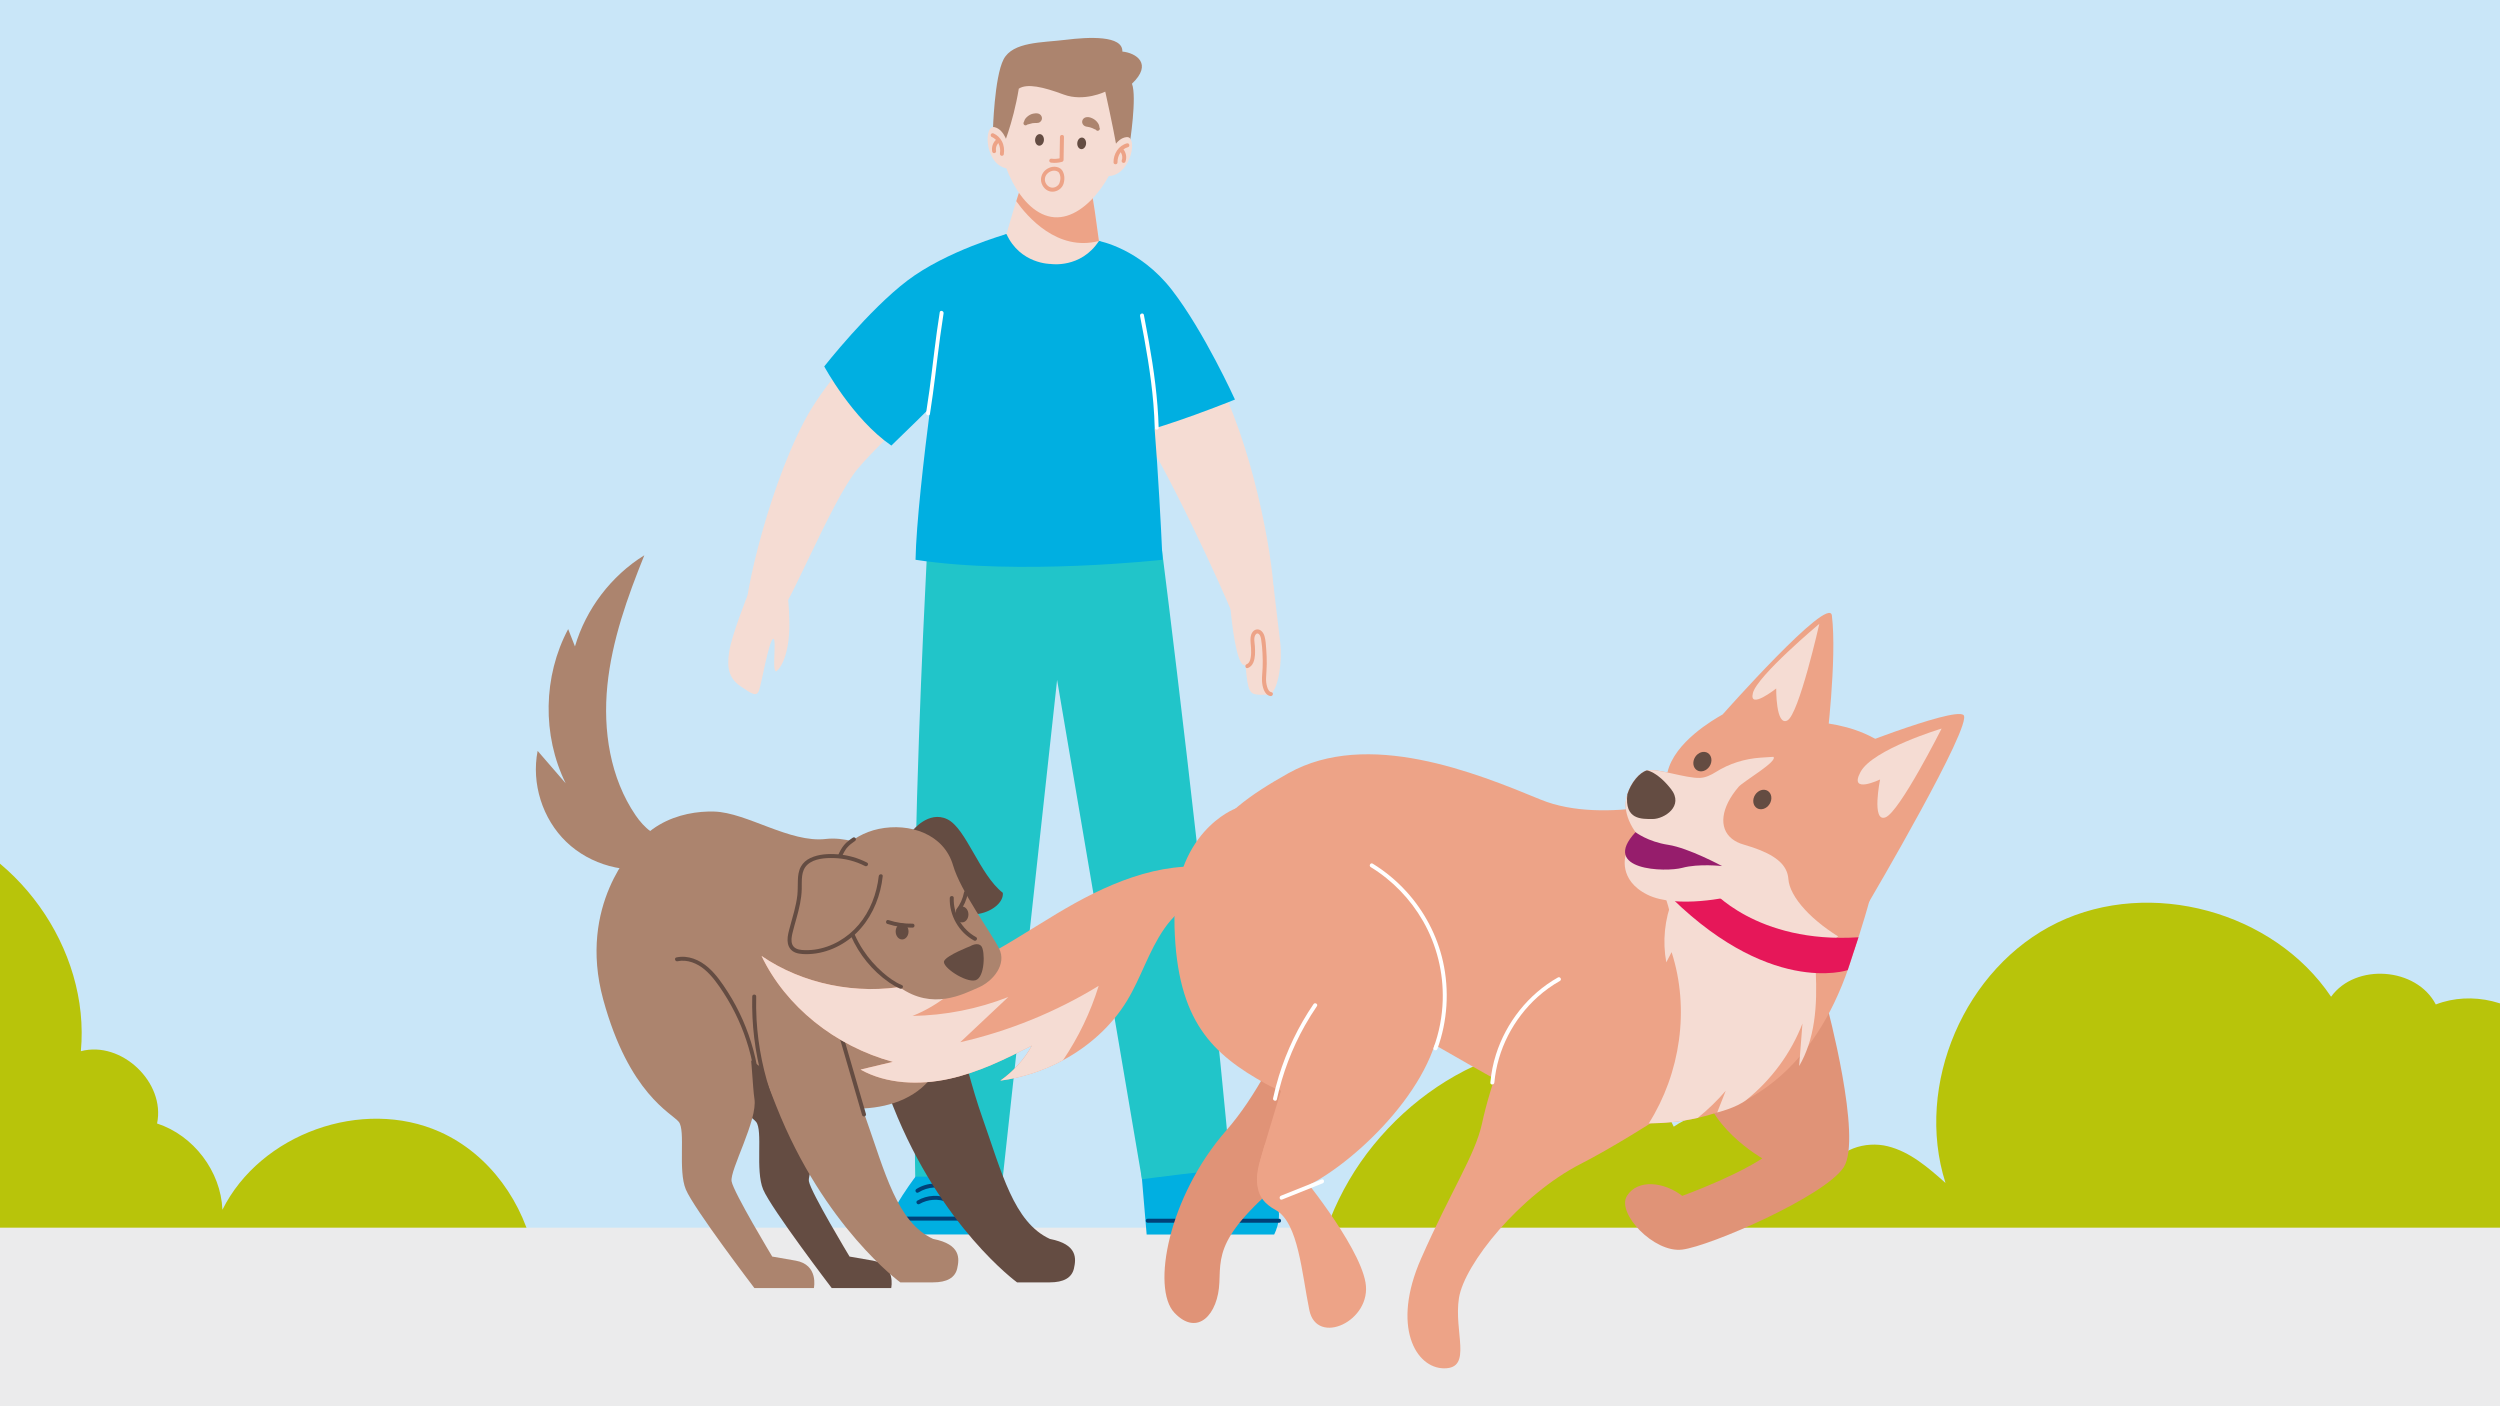 <?xml version="1.0" encoding="UTF-8"?>
<svg xmlns="http://www.w3.org/2000/svg" xmlns:xlink="http://www.w3.org/1999/xlink" id="uuid-10fc7c1e-0f00-4cba-9491-61414e1c6f7b" data-name="Ebene 1" width="560" height="315" viewBox="0 0 560 315">
  <defs>
    <style>
      .uuid-d547f1eb-e13f-47d4-9c0f-f1eee09c3aef {
        fill: #ebebec;
      }

      .uuid-bbbfb89a-d658-4009-8331-b70c99132ca5 {
        fill: #21c5c9;
      }

      .uuid-e17b80eb-2c5f-4595-88e0-19257fcb8656 {
        fill: #ac846e;
      }

      .uuid-6811a473-f77c-47a6-a4dd-7893b0700bd3 {
        fill: #961d6c;
      }

      .uuid-27ae6e78-940b-4746-b7fe-099192d2b54e {
        fill: #eda387;
      }

      .uuid-d2b2828e-1589-495e-8571-995385b0d855 {
        fill: #fff;
      }

      .uuid-6be0d46c-98bb-41e2-9e66-aff4b752fb57 {
        fill: #e61759;
      }

      .uuid-5924d2fc-2dd5-49f8-9424-d6cb7cbb73da {
        fill: none;
      }

      .uuid-e07750d8-f22e-419b-a8eb-aec6f79827ad {
        fill: #e09377;
      }

      .uuid-d4d73864-9ee1-4841-984f-b556f9d3db29 {
        fill: #004178;
      }

      .uuid-4cf2a3d0-372d-4e3d-8d8a-10d243a9bc9b {
        fill: #f5dcd3;
      }

      .uuid-024246c3-041f-487d-ba62-1516af687dbe {
        fill: #00afe1;
      }

      .uuid-bd707b36-797d-4958-a8f0-d735374ff3ae {
        fill: #b8c40a;
      }

      .uuid-f40bcb69-afa7-4f17-822e-077dd23651c5 {
        clip-path: url(#uuid-aba1c684-dc46-4c7b-9a75-5826ec3fb22f);
      }

      .uuid-60006a88-7f82-4096-b7ce-7e57550272a1 {
        fill: #c9e6f8;
      }

      .uuid-ec4a75d5-ed47-4bed-95e5-17d2afed721e {
        fill: #644c42;
      }
    </style>
    <clipPath id="uuid-aba1c684-dc46-4c7b-9a75-5826ec3fb22f">
      <rect class="uuid-5924d2fc-2dd5-49f8-9424-d6cb7cbb73da" width="560" height="315"></rect>
    </clipPath>
  </defs>
  <g class="uuid-f40bcb69-afa7-4f17-822e-077dd23651c5">
    <rect class="uuid-60006a88-7f82-4096-b7ce-7e57550272a1" width="560" height="315"></rect>
    <g>
      <path class="uuid-bd707b36-797d-4958-a8f0-d735374ff3ae" d="M339.41,235.4c-12.55,3.46-23.52,11.01-31.72,21.06-4.07,4.98-7.34,10.6-9.72,16.57-2.31,5.78-3.94,12.19-4.01,18.43-.08,7.16,2.14,14.8,9.12,17.98,1.23.56,2.77-.44,3.15-1.62.45-1.41-.38-2.58-1.61-3.15-4.67-2.12,66.78-17.51,72.97-19.22,3.09-.85-35.06-50.91-38.17-50.05Z"></path>
      <path class="uuid-bd707b36-797d-4958-a8f0-d735374ff3ae" d="M629.95,194.57c-3.75,14.94-9.33,29.4-16.67,42.95-9.27,17.09-20.92,34.28-38.21,43.17-26.56,13.65-51.61,21.44-74.43,25.25-3.16.53-6.27.98-9.34,1.36-36.86,4.57-67.24-1.12-87.76-8.43-16.64-4.06-29.29-17.24-40.6-30.11-8.65-9.84-17.27-20.39-24.47-31.58,2.24-.83,4.58-1.38,6.97-1.61,12-1.14,24.35,5.9,29.48,16.81,11.37-7.82,29.32-2.73,34.9,9.9,1.81-4.83,8.02-6.76,13.03-5.52,5.01,1.24,9.08,4.79,12.94,8.22-7-21.99,4.31-48.29,25.09-58.32,20.78-10.03,48.41-2.55,61.28,16.61,5.49-7.61,19.15-6.6,23.46,1.73,8.02-3.11,17.86-.73,23.57,5.7-4.2-18.6,8.33-39.38,26.73-44.35,11.77-3.18,24.72.44,34.02,8.22Z"></path>
      <path class="uuid-bd707b36-797d-4958-a8f0-d735374ff3ae" d="M119.74,281.45c-12.36,9.19-25.83,16.87-40.08,22.71-17.99,7.37-37.89,13.31-56.9,9.26-29.2-6.23-53.53-16.05-73.61-27.54-2.78-1.59-5.48-3.21-8.1-4.85-31.43-19.78-51.36-43.42-62.63-62.06-10.32-13.67-11.78-31.89-12.39-49.01-.47-13.09-.47-26.72,1.04-39.94,2.26.78,4.42,1.83,6.41,3.17,10.01,6.7,15.13,19.98,12.2,31.67,13.75,1.14,24.43,16.44,20.76,29.74,4.46-2.6,10.49-.16,13.58,3.97,3.1,4.13,4,9.46,4.82,14.55,8.49-21.46,33.89-34.67,56.33-29.29,22.44,5.38,39.1,28.66,36.94,51.64,9.07-2.42,19.01,7.01,17.07,16.19,8.18,2.66,14.3,10.73,14.64,19.33,8.51-17.06,31.37-25.23,48.76-17.43,11.13,4.99,18.86,15.98,21.15,27.89Z"></path>
      <rect class="uuid-d547f1eb-e13f-47d4-9c0f-f1eee09c3aef" y="275" width="560" height="40"></rect>
    </g>
    <g>
      <path class="uuid-024246c3-041f-487d-ba62-1516af687dbe" d="M255.64,262.24l1.21,14.29h28.56s2.88-5.28-.73-8.81-12.16-7.1-12.16-7.1l-16.88,1.62Z"></path>
      <path class="uuid-bbbfb89a-d658-4009-8331-b70c99132ca5" d="M207.88,119.77s-2.03,35.76-2.8,72.41c-.77,36.65,0,75.54,0,75.54h19.11l12.6-115.42,19.01,111.85s16.99-2.23,19.85-2.23c-5.64-62.13-15.35-138.56-15.35-138.56l-52.42-3.57Z"></path>
      <path class="uuid-4cf2a3d0-372d-4e3d-8d8a-10d243a9bc9b" d="M278.83,140.12s-.27,3.31,0,6.79c.54,6.87.75,8.34,2.43,8.62s3.42-.04,3.42-.04l1.67-8.46s-1.05-8.76-1.62-8.85-5.9,1.94-5.9,1.94Z"></path>
      <path class="uuid-4cf2a3d0-372d-4e3d-8d8a-10d243a9bc9b" d="M212.29,59.62s-23.45,18.18-32.17,34.81-14.43,43.31-12.93,44.88,4.69.28,6.01,0c2.55-.54,12.81-27.01,18.94-34.32,6.13-7.31,21.95-20.92,27.06-29.71,5.11-8.78,5.11-16.58-6.91-15.66Z"></path>
      <path class="uuid-4cf2a3d0-372d-4e3d-8d8a-10d243a9bc9b" d="M255.8,59.21s13.62,15.96,20.53,33.85c6.91,17.88,10.22,41.34,8.72,44.34s-7.22,4.51-9.02,0c-1.8-4.51-14.2-32.16-22.43-44.34-8.23-12.18-12.92-32.07,2.2-33.85Z"></path>
      <path class="uuid-024246c3-041f-487d-ba62-1516af687dbe" d="M211.69,67.25s-6.31,42.23-6.61,58.14c23.15,3.58,55.32,0,55.32,0,0,0-1.73-40.91-4.6-53.24-2.86-12.33-2.2-14.73-2.2-14.73l-7.43-3.44-20.71-1.55s-11.06,4.65-13.16,6.78-.6,8.04-.6,8.04Z"></path>
      <path class="uuid-024246c3-041f-487d-ba62-1516af687dbe" d="M225.45,52.43s-13.46,3.79-22.18,10.41c-8.72,6.61-18.64,19.24-18.64,19.24,0,0,6.31,11.72,15.03,17.73,16.23-15.63,23.37-23.69,23.37-23.69l4.61-15.45-2.19-8.24Z"></path>
      <path class="uuid-024246c3-041f-487d-ba62-1516af687dbe" d="M246.16,53.98s9.12,1.64,16.34,10.96c7.22,9.32,14.13,24.56,14.13,24.56,0,0-16.3,6.58-23.03,7.69-6.73,1.12-7.43-43.21-7.43-43.21Z"></path>
      <path class="uuid-4cf2a3d0-372d-4e3d-8d8a-10d243a9bc9b" d="M246.16,53.98c-4.05,6.22-10.8,5.15-10.8,5.15,0,0-6.84.04-9.91-6.71.96-3.34,1.67-5.7,2.19-7.37,1.16-3.73,1.36-3.97,1.36-3.97l7.43,3.74,7.91-2.59s.35.58,1.82,11.75Z"></path>
      <path class="uuid-27ae6e78-940b-4746-b7fe-099192d2b54e" d="M246.16,53.98c-9.29,2.44-16.07-5.47-18.52-8.92,1.16-3.73,1.36-3.97,1.36-3.97l7.43,3.74,7.91-2.59s.35.58,1.82,11.75Z"></path>
      <path class="uuid-4cf2a3d0-372d-4e3d-8d8a-10d243a9bc9b" d="M251.61,29.7c.58-7.71-5.2-14.43-12.91-15.01-7.71-.58-14.43,5.2-15.01,12.91-.58,7.71,4.75,20.49,12.46,21.06,7.71.58,14.88-11.26,15.46-18.97Z"></path>
      <path class="uuid-e17b80eb-2c5f-4595-88e0-19257fcb8656" d="M224.4,33.52s2.52-5.76,3.81-13.66c1.85-1.22,5.49-.39,10.04,1.31,4.55,1.7,9.33-.64,9.33-.64,0,0,1.66,7.4,2.61,12.76,1.51-.95,2.87-1.1,2.87-1.1,0,0,1.65-10.48.5-13.44,4.7-4.44.98-6.89-2.15-7.2.13-3.66-7.51-3.28-12.73-2.63-5.22.65-11.81.39-13.88,4.38-2.07,3.99-2.39,16.01-2.39,16.01,0,0,1.46,1.87,1.98,4.2Z"></path>
      <ellipse class="uuid-ec4a75d5-ed47-4bed-95e5-17d2afed721e" cx="232.86" cy="31.34" rx="1.3" ry=".99" transform="translate(184.18 261.2) rotate(-85.71)"></ellipse>
      <ellipse class="uuid-ec4a75d5-ed47-4bed-95e5-17d2afed721e" cx="242.31" cy="32.11" rx="1.3" ry=".99" transform="translate(192.15 271.34) rotate(-85.71)"></ellipse>
      <path class="uuid-4cf2a3d0-372d-4e3d-8d8a-10d243a9bc9b" d="M248.7,34.45s1.24-3.54,3.69-3.74,1.08,7.91-3.49,8.67c-4.57.76-.21-4.93-.21-4.93Z"></path>
      <path class="uuid-27ae6e78-940b-4746-b7fe-099192d2b54e" d="M252.42,32.11c-1.88.51-3.02,2.36-2.99,4.26,0,.57.9.57.89,0-.02-1.5.83-2.98,2.34-3.4.55-.15.32-1.01-.24-.86h0Z"></path>
      <path class="uuid-27ae6e78-940b-4746-b7fe-099192d2b54e" d="M252.11,36.15c.35-.93.11-2.03-.53-2.78-.15-.18-.48-.17-.63,0-.17.19-.16.44,0,.63.02.02.03.04.04.05.03.04.01.02,0,0,.03.04.06.09.09.13.05.08.09.16.13.25,0,0,.04.08.01.03-.02-.06.01.03.02.05.02.04.03.09.05.13.03.1.05.19.07.29,0,.02,0,.05.01.07.01.06,0-.08,0-.01,0,.05,0,.09.01.14,0,.1,0,.2,0,.3,0,.02,0,.05,0,.07,0,.07.01,0,0-.01.01.01-.02.12-.03.14-.02.1-.05.2-.09.3-.08.22.09.5.31.55.25.06.46-.08.55-.31h0Z"></path>
      <path class="uuid-4cf2a3d0-372d-4e3d-8d8a-10d243a9bc9b" d="M225.86,32.73s-.7-3.69-3.09-4.25c-2.39-.56-2.25,7.66,2.15,9.09s.94-4.84.94-4.84Z"></path>
      <path class="uuid-27ae6e78-940b-4746-b7fe-099192d2b54e" d="M222.13,30.66c1.41.63,2.11,2.18,1.86,3.68-.04.24.06.48.31.55.21.06.51-.07.55-.31.16-1,.05-2.02-.42-2.92-.4-.77-1.06-1.41-1.85-1.76-.22-.1-.48-.06-.61.16-.11.19-.06.51.16.61h0Z"></path>
      <path class="uuid-27ae6e78-940b-4746-b7fe-099192d2b54e" d="M223.1,33.74s0-.04-.01-.06c0,0-.02-.11,0-.04.01.06,0,0,0-.02,0-.03,0-.05,0-.08,0-.09,0-.19,0-.28,0-.03,0-.06,0-.08,0-.06,0,0,0,.02.02-.03.02-.11.03-.15.02-.1.05-.2.08-.29.01-.04.03-.08.05-.13.02-.05-.04.07,0,0,0-.02.02-.04.03-.06.04-.09.09-.18.15-.26.01-.02.02-.04.04-.06,0-.01.06-.09.02-.04-.03.05,0-.01.02-.02.01-.02.03-.03.04-.05.07-.08.14-.15.22-.22.18-.15.17-.48,0-.63-.19-.17-.44-.16-.63,0-.75.65-1.08,1.73-.88,2.69.05.23.33.38.55.31.24-.08.36-.3.31-.55h0Z"></path>
      <path class="uuid-e17b80eb-2c5f-4595-88e0-19257fcb8656" d="M230.03,27.95s.04-.03,0,0c.02-.01.03-.02.05-.04.03-.02.02-.02-.01,0-.04.01-.04.01-.01,0,.01,0,.02,0,.04,0,.03,0,.06-.02.09-.02.12-.03.22-.06.34-.1.24-.08.48-.14.72-.18l-.26.03c.2-.03.4-.06.6-.09l-.27.04c.21-.03.42-.04.63-.04.1,0,.2,0,.3,0,.22-.02.43-.03.62-.15.16-.1.29-.23.39-.4.37-.64-.05-1.44-.77-1.58-.36-.07-.72-.04-1.08.04-.54.11-1.02.41-1.42.78-.17.16-.34.36-.45.57-.06.12-.11.25-.14.38,0,.02-.01.05-.02.07.03-.07.03-.07,0-.02-.03.05-.05.1-.07.15-.23.49.32.91.74.57h0Z"></path>
      <path class="uuid-e17b80eb-2c5f-4595-88e0-19257fcb8656" d="M246.33,28.71s-.03-.09-.04-.13c-.02-.06-.02-.16-.02-.02,0-.11-.03-.22-.04-.33-.03-.21-.14-.41-.25-.59-.25-.4-.6-.74-1-.98s-.95-.46-1.44-.43c-.4.02-.78.18-.99.54-.14.24-.19.54-.11.81.13.39.42.66.81.76.17.05.35.06.52.08l-.29-.04c.44.06.88.18,1.29.35l-.22-.09c.19.08.38.18.57.27.09.04.18.08.27.11.02,0,.04.01.06.02.06.02.04.02-.05-.02.02,0,.04.02.07.03-.06-.04-.06-.05-.02,0,.03.04.07.07.11.11.32.35.91-.02.79-.46h0Z"></path>
      <path class="uuid-27ae6e78-940b-4746-b7fe-099192d2b54e" d="M237.55,37.77c-1.03-.73-2.44-.45-3.36.32-.87.73-1.25,1.95-.85,3.03s1.34,1.86,2.48,1.82c1.08-.03,2.12-.78,2.43-1.83.19-.65.24-1.38.07-2.03-.11-.44-.32-.95-.69-1.24-.19-.15-.45-.18-.63,0-.15.15-.19.48,0,.63.05.04.09.07.13.12.02.02.04.04.05.06-.06-.07.03.05.03.05.09.14.15.27.2.43.13.41.16.85.07,1.27s-.16.76-.45,1.06c-.26.27-.58.46-.95.54-.75.17-1.45-.28-1.8-.92-.38-.7-.28-1.53.26-2.12.63-.7,1.73-1.01,2.54-.43.2.14.5.03.61-.16.13-.22.04-.47-.16-.61Z"></path>
      <path class="uuid-27ae6e78-940b-4746-b7fe-099192d2b54e" d="M237.43,30.64c-.03,1.72-.06,3.44-.09,5.17l.33-.43c-.72.21-1.45.26-2.19.16-.24-.03-.45.23-.45.45,0,.27.21.42.45.45.81.1,1.64.03,2.43-.19.19-.06.32-.23.33-.43l.09-5.17c.01-.57-.88-.57-.89,0h0Z"></path>
      <path class="uuid-d2b2828e-1589-495e-8571-995385b0d855" d="M208.31,92.72c.93-5.79,1.52-11.62,2.3-17.42.23-1.71.48-3.41.75-5.11.09-.56-.77-.8-.86-.24-.93,5.79-1.52,11.62-2.3,17.42-.23,1.71-.48,3.41-.75,5.11-.09.56.77.8.86.24h0Z"></path>
      <path class="uuid-d2b2828e-1589-495e-8571-995385b0d855" d="M259.54,95.81c-.18-6.51-1.07-12.97-2.21-19.38-.35-1.97-.72-3.93-1.1-5.89-.11-.56-.97-.32-.86.24,1.26,6.51,2.44,13.05,2.99,19.66.15,1.79.25,3.58.3,5.37.02.57.91.57.89,0h0Z"></path>
      <path class="uuid-4cf2a3d0-372d-4e3d-8d8a-10d243a9bc9b" d="M167.45,133.37s-3.54,8.89-4.1,12.54-.15,5.97,2.54,7.82c2.69,1.84,3.61,2.37,4.14.92s2.24-11.32,3.16-11.54-.53,8.56.92,7.11c1.45-1.45,2.37-4.47,2.63-8.03.26-3.55-.19-7.78-.19-7.78l-9.11-1.03Z"></path>
      <path class="uuid-4cf2a3d0-372d-4e3d-8d8a-10d243a9bc9b" d="M275.65,136.47s.8,9.49,2.38,11.99c1.06,1.69,2.44-.59,2.15-5.69-.06-1,.84-1.68,1.74-1.61,2.76.22,1.32,15.53,2.76,14.32,1.67-1.4,2.61-7.2,2.08-11.67-.53-4.47-1.51-12.71-1.51-12.71l-9.6,5.37Z"></path>
      <path class="uuid-27ae6e78-940b-4746-b7fe-099192d2b54e" d="M279.49,149.65c1.24-.46,1.55-1.82,1.63-3.01.04-.64.01-1.29-.03-1.93-.05-.78-.32-1.8.13-2.51.21-.33.51-.43.81-.13.33.32.41.84.48,1.28.16,1,.24,2.01.29,3.02.06,1.06.07,2.13.03,3.19-.03.98-.18,1.97-.14,2.95.05,1.19.46,3.17,1.88,3.41.56.09.8-.76.24-.86s-.81-.68-.96-1.17c-.21-.67-.28-1.35-.25-2.06.05-1.05.14-2.09.15-3.14s-.03-2.13-.11-3.19c-.08-.99-.11-2.07-.4-3.03-.23-.77-.86-1.61-1.76-1.47-.8.12-1.24.96-1.34,1.69-.11.81.06,1.65.09,2.46.03.72.06,1.46-.08,2.17-.1.56-.31,1.24-.89,1.46-.53.2-.3,1.06.24.86h0Z"></path>
      <path class="uuid-d4d73864-9ee1-4841-984f-b556f9d3db29" d="M257.08,273.89c7.65,0,15.29,0,22.94,0h6.51c.57,0,.57-.89,0-.89-7.65,0-15.29,0-22.94,0h-6.51c-.57,0-.57.89,0,.89h0Z"></path>
      <path class="uuid-d4d73864-9ee1-4841-984f-b556f9d3db29" d="M272.66,266.54c1.38-1.87,3.87-2.84,6.15-2.39.56.11.8-.75.24-.86-2.7-.53-5.53.58-7.15,2.8-.34.46.43.91.77.45h0Z"></path>
      <path class="uuid-d4d73864-9ee1-4841-984f-b556f9d3db29" d="M276.14,268.51c1.41-1.76,3.77-2.67,6-2.22.56.11.8-.75.24-.86-2.52-.51-5.25.43-6.87,2.45-.15.19-.18.44,0,.63.15.16.48.19.63,0h0Z"></path>
      <path class="uuid-024246c3-041f-487d-ba62-1516af687dbe" d="M224.64,263.59v12.93h-25.51s0-3.43,1.66-6.47c1.66-3.03,4.28-6.47,4.28-6.47h19.56Z"></path>
      <path class="uuid-d4d73864-9ee1-4841-984f-b556f9d3db29" d="M199.37,273.41c6.48,0,12.96,0,19.45,0h5.49c.57,0,.57-.89,0-.89-6.48,0-12.96,0-19.45,0-1.83,0-3.66,0-5.49,0-.57,0-.57.89,0,.89h0Z"></path>
      <path class="uuid-d4d73864-9ee1-4841-984f-b556f9d3db29" d="M205.72,267.11c2.13-1.34,4.91-1.5,7.16-.36.51.26.96-.51.45-.77-2.53-1.28-5.66-1.16-8.06.36-.48.31-.04,1.08.45.77h0Z"></path>
      <path class="uuid-d4d73864-9ee1-4841-984f-b556f9d3db29" d="M205.95,269.7c1.88-1.09,4.25-1.27,6.26-.4.52.23.98-.54.45-.77-2.3-1-4.98-.87-7.16.4-.5.29-.05,1.06.45.77h0Z"></path>
      <path class="uuid-ec4a75d5-ed47-4bed-95e5-17d2afed721e" d="M159.58,189.76s-12.93,12.89-7.15,34.09c5.78,21.21,15.34,25.48,16.93,27.44s-.23,10.83,1.59,15.16c1.82,4.32,15.35,22.07,15.35,22.07h13.33s1.14-5.23-4.1-6.14l-5.23-.91s-8.65-14.34-9.1-16.84c-.46-2.5,5.89-13.78,5.11-18.5-.78-4.71-1.01-31.67-8.75-41.29-7.74-9.62-17.98-15.08-17.98-15.08Z"></path>
      <path class="uuid-ec4a75d5-ed47-4bed-95e5-17d2afed721e" d="M211.12,215.57s4.55,22.43,8.91,34.72c4.36,12.29,7.03,23.5,15.14,27.23,6.29,1.22,5.87,4.46,5.4,6.59s-2.35,3.14-5.4,3.14h-7.35s-17.08-12.39-27.78-39.47c-10.7-27.08-10.35-25.33-6.83-29.5,3.52-4.17,17.91-2.72,17.91-2.72Z"></path>
      <path class="uuid-e17b80eb-2c5f-4595-88e0-19257fcb8656" d="M184.97,215.57s4.55,22.43,8.91,34.72c4.36,12.29,7.03,23.5,15.14,27.23,6.29,1.22,5.87,4.46,5.4,6.59s-2.35,3.14-5.4,3.14h-7.35s-17.08-12.39-27.78-39.47c-10.7-27.08-10.35-25.33-6.83-29.5,3.52-4.17,17.91-2.72,17.91-2.72Z"></path>
      <path class="uuid-e17b80eb-2c5f-4595-88e0-19257fcb8656" d="M212.2,219.65s3.56,16.08-5.77,24.04c-9.33,7.96-27.31,4.44-32.09-1.2-4.77-5.63-19.34-11.99-26.17-17.34-6.83-5.35-12.52-13.77-9.56-27.2s14.11-16.38,21.39-16.16,16.94,7.07,24.97,6.14,17.1,5.91,17.1,5.91l10.13,25.8Z"></path>
      <path class="uuid-e17b80eb-2c5f-4595-88e0-19257fcb8656" d="M150.21,187.56c-3.22.4-5.99-2.24-7.82-4.91-5.72-8.37-7.36-19.02-6.34-29.11,1.02-10.09,4.49-19.76,8.28-29.16-7.43,4.61-13.07,12.03-15.54,20.42-.51-1.29-1.01-2.58-1.52-3.88-5.63,10.55-5.85,23.81-.56,34.54-2.09-2.42-4.19-4.84-6.28-7.26-1.43,7.29,1.07,15.24,6.43,20.39s13.4,7.34,20.63,5.62"></path>
      <path class="uuid-e17b80eb-2c5f-4595-88e0-19257fcb8656" d="M142.26,189.76s-12.93,12.89-7.15,34.09c5.78,21.21,15.34,25.48,16.93,27.44s-.23,10.83,1.59,15.16,15.35,22.07,15.35,22.07h13.33s1.14-5.23-4.1-6.14l-5.23-.91s-8.65-14.34-9.1-16.84c-.46-2.5,5.89-13.78,5.11-18.5s-1.01-31.67-8.75-41.29c-7.74-9.62-17.98-15.08-17.98-15.08Z"></path>
      <path class="uuid-ec4a75d5-ed47-4bed-95e5-17d2afed721e" d="M170.08,242.13c-.55-4.72-1.8-9.32-3.71-13.67-.95-2.16-2.07-4.25-3.34-6.24-1.25-1.95-2.61-3.95-4.36-5.49-1.95-1.72-4.53-2.83-7.15-2.27-.56.12-.32.98.24.86,2.2-.47,4.43.47,6.09,1.87s3.02,3.34,4.23,5.2c2.46,3.79,4.35,7.94,5.61,12.28.71,2.44,1.21,4.93,1.5,7.45.07.56.96.57.89,0h0Z"></path>
      <path class="uuid-ec4a75d5-ed47-4bed-95e5-17d2afed721e" d="M173.16,246.31c-2.09-5.76-3.34-11.81-3.69-17.92-.1-1.72-.12-3.45-.08-5.18.01-.57-.88-.57-.89,0-.15,6.17.59,12.37,2.21,18.33.46,1.69.99,3.36,1.59,5,.19.54,1.06.3.86-.24h0Z"></path>
      <path class="uuid-ec4a75d5-ed47-4bed-95e5-17d2afed721e" d="M193.97,249.53c-1.43-4.91-2.85-9.83-4.28-14.74l-1.22-4.2c-.16-.55-1.02-.32-.86.24,1.43,4.91,2.85,9.83,4.28,14.74l1.22,4.2c.16.55,1.02.32.86-.24h0Z"></path>
      <path class="uuid-e07750d8-f22e-419b-a8eb-aec6f79827ad" d="M296.16,210.3s-8.37,27.96-21.42,42.85c-13.05,14.89-16.85,35.45-11.67,40.91,5.18,5.46,9.8.35,10.07-6.8.27-7.15-.48-11.79,21.46-28.7,18.56-14.3,27.8-20.02,24.54-35.95s-22.98-12.31-22.98-12.31Z"></path>
      <path class="uuid-e07750d8-f22e-419b-a8eb-aec6f79827ad" d="M409.21,225.19s8.02,29.81,3.77,36.29c-4.25,6.49-29.83,17.64-36.16,18.43-6.32.8-14.79-8.17-12.38-12.03,2.41-3.86,8.38-3.12,12.38,0,12.79-4.77,17.93-8.41,17.93-8.41,0,0-13.26-7.51-13.43-18.2s27.88-16.08,27.88-16.08Z"></path>
      <path class="uuid-27ae6e78-940b-4746-b7fe-099192d2b54e" d="M417.89,201.97c-2.65,14.46-7.23,24.87-12.84,32.3-.61.81-1.23,1.58-1.86,2.32-3.67,4.29-7.72,7.44-11.9,9.72-2.18,1.19-4.41,2.14-6.63,2.88-1.45.49-2.91.89-4.36,1.22-3.75.85-7.45,1.2-10.96,1.23-4.8.04-9.23-.51-12.88-1.18-17.29-3.18-37.78-20.48-51.28-23.67-13.51-3.18-23.93,7.56-32.91-13.65-8.99-21.22-1.37-30.04,16.35-39.95,17.72-9.91,41.9-.1,56.46,5.91,14.56,6,36.26-1.09,36.26-1.09,0,0,20.17,5.1,36.56,23.96Z"></path>
      <path class="uuid-27ae6e78-940b-4746-b7fe-099192d2b54e" d="M373.51,173.02c-.67,2.9,2.05-.48,1.01,1.75-2.49,5.34-4.93,17.66-4.93,17.66,0,0,21.03,12.23,37.53,13.99,6.38.68,3.56,4.43,8.14,6.65,0,0,8.33-23.78,5.76-29.42-1.45-3.19,4.2-14.14,4.2-14.14-9.1-9.53-23.87-7.51-25.25-8.28-4.53-2.49-10.68-3.12-14.09-1.2-1.97,1.12-10.81,6.17-12.37,12.99Z"></path>
      <path class="uuid-27ae6e78-940b-4746-b7fe-099192d2b54e" d="M364.14,180.25c-.02,3.33,2.32,8.48,9.96,12.58.04.02.07.04.11.06,7.74,4.1,11.54,1.13,11.54,1.13,0,0,.03-.06.08-.17.28-.62,1.27-2.9,2.15-5.96.96-3.33,1.8-7.59,1.46-11.63-.19-2.16-.7-4.26-1.72-6.13,0,0-3.69,3.98-6.89,4.11-3.2.14-9.74-2.25-11.91-1.67-2.17.58-4.76,4.33-4.78,7.69Z"></path>
      <path class="uuid-4cf2a3d0-372d-4e3d-8d8a-10d243a9bc9b" d="M364.14,180.25c-.02,3.33,2.32,8.48,9.96,12.58l-4.51-.39s5.29,10.53,5.29,17.87c8.43,9.26,7.24,6.23,19.44,8.97-.06-.17-.12-.33-.19-.5,3.76,1.7,2.8-1.16,2.8-1.16l-1.09-.6s8.12-1.3,15.91-7.25c-1.75-1.1-3.29-2.22-4.62-3.34-.37-.31-.71-.61-1.05-.91-.63-.57-1.21-1.15-1.73-1.71-2.39-2.58-3.62-5-3.75-6.87-.05-.64-.18-1.25-.43-1.82-1.01-2.4-3.86-4.29-9.57-5.93-1.07-.3-1.94-.74-2.63-1.29-3.07-2.44-2.47-7.03,1.46-11.63,1.06-1.25,8.88-5.73,7.81-6.74l-2.8.18c-3.58.23-7.07,1.31-10.11,3.23-1.1.7-2.34,1.26-3.51,1.31-3.2.14-9.74-2.25-11.91-1.67-2.17.58-4.76,4.33-4.78,7.69Z"></path>
      <path class="uuid-ec4a75d5-ed47-4bed-95e5-17d2afed721e" d="M374.27,176.7c3.07,3.89-1.52,6.75-4.05,6.76-2.53,0-6.34.19-5.7-5.52.8-2.59,2.72-4.92,4.39-5.37,0,0,2.29.24,5.36,4.14Z"></path>
      <path class="uuid-27ae6e78-940b-4746-b7fe-099192d2b54e" d="M409.09,167.15s2.45-19.61,1.25-29.28c-.6-4.81-24.46,22.16-24.46,22.16,0,0,16.2,2.91,23.21,7.12Z"></path>
      <path class="uuid-27ae6e78-940b-4746-b7fe-099192d2b54e" d="M410.68,169.07s26.74-10.75,29.13-8.92c2.39,1.84-21.12,41.82-21.12,41.82-5.3,7.32-12.66-20.36-8.02-32.9Z"></path>
      <path class="uuid-4cf2a3d0-372d-4e3d-8d8a-10d243a9bc9b" d="M434.92,163.2s-9.41,18.7-12.58,19.89c-3.17,1.19-1.2-8.49-1.2-8.49,0,0-7.12,3.42-4.39-1.67,2.73-5.1,18.17-9.73,18.17-9.73Z"></path>
      <path class="uuid-4cf2a3d0-372d-4e3d-8d8a-10d243a9bc9b" d="M407.53,139.73s-4.57,20.32-7.17,21.66c-2.6,1.33-2.49-7.17-2.49-7.17,0,0-6.19,4.89-5.22,1.02.97-3.86,14.88-15.51,14.88-15.51Z"></path>
      <ellipse class="uuid-ec4a75d5-ed47-4bed-95e5-17d2afed721e" cx="394.76" cy="179.1" rx="2.28" ry="1.92" transform="translate(32.39 417) rotate(-57.69)"></ellipse>
      <ellipse class="uuid-ec4a75d5-ed47-4bed-95e5-17d2afed721e" cx="381.33" cy="170.61" rx="2.28" ry="1.92" transform="translate(33.32 401.7) rotate(-57.69)"></ellipse>
      <path class="uuid-27ae6e78-940b-4746-b7fe-099192d2b54e" d="M276.75,181.11s-14.26,5.24-13.66,26.48,8.5,28.52,20.48,35.2c11.98,6.68,29.28,2.12,34.13-4.85s8.19-13.51,3.64-24.35c-4.55-10.84-20.32-40.13-44.6-32.47Z"></path>
      <path class="uuid-27ae6e78-940b-4746-b7fe-099192d2b54e" d="M291.01,230.95s-7.03,23.06-8.7,28.82-1.31,10.62,8.7,6.68c10.01-3.94,29.4-21.16,31.54-37.43,2.14-16.27-31.54,1.93-31.54,1.93Z"></path>
      <path class="uuid-27ae6e78-940b-4746-b7fe-099192d2b54e" d="M290.7,262.2s13.65,16.43,15.17,25.06-10.91,14.39-12.58,6.2c-1.68-8.19-2.45-19.62-7.52-22.4-5.08-2.78-4.88-6.6-2.7-13.86s7.64,5.01,7.64,5.01Z"></path>
      <path class="uuid-27ae6e78-940b-4746-b7fe-099192d2b54e" d="M389.51,238.54s-21.74,15.17-35.39,22.15c-13.65,6.98-26.09,22.45-27.31,30.04-1.21,7.59,3.1,15.78-3.3,15.78s-11.87-9.41-5.19-24.58c6.68-15.17,12.14-23.24,13.65-30.28,1.52-7.04,7.77-30.1,20.42-34.65,12.65-4.55,37.12,21.54,37.12,21.54Z"></path>
      <path class="uuid-4cf2a3d0-372d-4e3d-8d8a-10d243a9bc9b" d="M405.05,234.27c-.53,1.56-1.19,3.07-2.04,4.52.06-.73.11-1.47.17-2.2.19-2.44.38-4.88.57-7.32-2.56,6.64-6.94,12.56-12.47,17.04-2.28,1.84-6.63,2.88-6.63,2.88.64-1.62,1.27-3.24,1.91-4.85-1.9,2.21-4,4.24-6.27,6.07-3.75.85-7.45,1.2-10.96,1.23,7.1-11.24,9.21-25.67,5.11-38.36-.4.76-.8,1.52-1.19,2.28-.87-4.7-.38-9.65,1.41-14.08l9.15,8.96c7.11,2.85,15.12,3.37,22.55,1.49.57,7.47,1.05,15.37-1.3,22.33Z"></path>
      <path class="uuid-d2b2828e-1589-495e-8571-995385b0d855" d="M334.74,242.5c.65-7.33,4.25-14.29,9.71-19.2,1.53-1.37,3.2-2.57,4.98-3.58.5-.28.05-1.05-.45-.77-3.3,1.86-6.21,4.38-8.57,7.34-2.35,2.95-4.17,6.31-5.31,9.91-.65,2.05-1.07,4.16-1.26,6.3-.05.57.84.57.89,0h0Z"></path>
      <path class="uuid-d2b2828e-1589-495e-8571-995385b0d855" d="M321.97,234.97c2.28-6.24,2.71-13.11,1.26-19.59-1.31-5.85-4.2-11.29-8.23-15.71-2.2-2.41-4.73-4.5-7.51-6.21-.49-.3-.94.47-.45.77,4.84,2.96,8.89,7.16,11.71,12.08,3.09,5.38,4.6,11.56,4.42,17.76-.11,3.64-.8,7.24-2.06,10.66-.2.54.66.77.86.24h0Z"></path>
      <path class="uuid-d2b2828e-1589-495e-8571-995385b0d855" d="M286.02,246.25c1.26-5.8,3.38-11.41,6.3-16.58.83-1.47,1.72-2.9,2.67-4.29.32-.48-.45-.92-.77-.45-3.37,4.95-6,10.41-7.76,16.13-.5,1.63-.93,3.28-1.29,4.95-.12.56.74.8.86.24h0Z"></path>
      <path class="uuid-d2b2828e-1589-495e-8571-995385b0d855" d="M287.18,268.7c3.03-1.21,6.07-2.43,9.1-3.64.53-.21.3-1.07-.24-.86-3.03,1.21-6.07,2.43-9.1,3.64-.53.21-.3,1.07.24.86h0Z"></path>
      <path class="uuid-27ae6e78-940b-4746-b7fe-099192d2b54e" d="M277.04,199.76c-6.47-1.08-12.71,3.17-16.22,8.23-3.51,5.05-5.21,10.98-8.39,16.21-3.35,5.5-8.39,10.1-14.34,13.3-4.3,2.31-9.08,3.9-14.03,4.56,2.97-2.09,5.41-4.8,7.09-7.86-5.94,3.03-12,6.04-18.62,7.47-6.62,1.44-13.97,1.16-19.77-2.09,2.41-.58,4.82-1.16,7.23-1.73-12.96-3.53-24.02-12.45-29.41-23.72,9.17,6.29,21.36,8.79,32.61,6.68,5.1-.96,9.87-2.77,14.44-5.01,6.6-3.23,12.8-7.36,19.08-11.13,10.62-6.38,22.98-12.07,35.55-10.23l4.79,5.32Z"></path>
      <path class="uuid-4cf2a3d0-372d-4e3d-8d8a-10d243a9bc9b" d="M246.11,220.81c-1.82,5.93-4.54,11.57-8.01,16.7-4.3,2.31-9.08,3.9-14.03,4.56,2.97-2.09,5.41-4.8,7.09-7.86-5.94,3.03-12,6.04-18.62,7.47-6.62,1.44-13.97,1.16-19.77-2.09,2.41-.58,4.82-1.16,7.23-1.73-12.96-3.53-24.02-12.45-29.41-23.72,9.17,6.29,21.36,8.79,32.61,6.68,5.1-.96,9.87-2.77,14.44-5.01.48-.09.97-.18,1.45-.28-3.51,5.4-8.72,9.66-14.69,12.04,7.33-.12,14.64-1.56,21.46-4.24-3.59,3.38-7.18,6.75-10.77,10.13,10.94-2.5,21.46-6.79,31.03-12.64Z"></path>
      <path class="uuid-6be0d46c-98bb-41e2-9e66-aff4b752fb57" d="M383.17,199.12s10.19,12.31,33.13,10.83l-2.42,7.36s-18.02,6.16-41.46-18.19c7.3.74,10.74,0,10.74,0Z"></path>
      <path class="uuid-4cf2a3d0-372d-4e3d-8d8a-10d243a9bc9b" d="M364.14,191.58s-1.76,5.52,4.86,8.82c6.61,3.29,18.95.38,18.95.38l1.57-7.65-12.79-3.1-12.27.58-.31.98Z"></path>
      <path class="uuid-6811a473-f77c-47a6-a4dd-7893b0700bd3" d="M366.36,186.41s2.73,2.13,7.31,2.83c4.58.7,12.08,4.76,12.08,4.76,0,0-5.24-.6-8.93.4s-18.48.64-10.46-8Z"></path>
      <path class="uuid-ec4a75d5-ed47-4bed-95e5-17d2afed721e" d="M204.36,186.12s3.61-4.66,7.84-2.61,7.19,12.38,12.43,16.48c.46,3.88-9.38,8.64-15.61,0s-4.66-13.87-4.66-13.87Z"></path>
      <path class="uuid-e17b80eb-2c5f-4595-88e0-19257fcb8656" d="M186.85,192.49s3.13-5.4,10.02-6.82c6.89-1.42,14.58,1.14,16.62,8.18,1.68,5.79,8.57,15.13,10.32,18.64s-1.34,7.3-4.67,8.73c-3.32,1.42-10.2,5.22-17.68-.12-7.48-5.34-11.52-10.32-13.42-15.79-1.9-5.46-1.19-12.82-1.19-12.82Z"></path>
      <path class="uuid-ec4a75d5-ed47-4bed-95e5-17d2afed721e" d="M217.36,211.94s-5.25,2.01-5.87,3.32c-.62,1.31,4.86,4.94,7.02,4.32,2.16-.62,2.16-6.64,1.31-7.64-.85-1-2.47,0-2.47,0Z"></path>
      <ellipse class="uuid-ec4a75d5-ed47-4bed-95e5-17d2afed721e" cx="202.07" cy="208.66" rx="1.44" ry="1.78"></ellipse>
      <ellipse class="uuid-ec4a75d5-ed47-4bed-95e5-17d2afed721e" cx="215.49" cy="204.84" rx="1.44" ry="1.78"></ellipse>
      <path class="uuid-ec4a75d5-ed47-4bed-95e5-17d2afed721e" d="M198.79,206.96c1.82.59,3.72.87,5.63.83.57-.01.57-.9,0-.89-1.84.04-3.65-.23-5.4-.8-.55-.18-.78.68-.24.86h0Z"></path>
      <path class="uuid-ec4a75d5-ed47-4bed-95e5-17d2afed721e" d="M215,204.15c.9-1.18,1.52-2.58,1.8-4.03.04-.24-.07-.48-.31-.55-.22-.06-.5.07-.55.31-.26,1.4-.85,2.69-1.71,3.82-.15.19-.03.5.16.61.23.13.46.03.61-.16h0Z"></path>
      <path class="uuid-e17b80eb-2c5f-4595-88e0-19257fcb8656" d="M192.9,194.09s-5.33-1.14-8.75-2.73c-3.42-1.59-4.73,2.28-5.69,7.51-.97,5.23-3.63,12.23-1.73,14.08s9.89-4.42,13.5-9.03c3.61-4.6,4.6-9.37,2.66-9.83Z"></path>
      <path class="uuid-ec4a75d5-ed47-4bed-95e5-17d2afed721e" d="M202.02,220.67c-1.58-.68-3-1.71-4.29-2.84-1.67-1.46-3.15-3.15-4.37-5-.76-1.14-1.41-2.35-1.96-3.6-.23-.52-1-.07-.77.45,1.8,4.12,4.82,7.83,8.53,10.39.76.53,1.57,1,2.42,1.37.52.23.98-.54.45-.77h0Z"></path>
      <path class="uuid-ec4a75d5-ed47-4bed-95e5-17d2afed721e" d="M188.54,191.98c.18-.41.37-.81.59-1.2.09-.16.19-.32.29-.47.05-.07.1-.15.15-.22.06-.08-.02.02.04-.05.03-.04.06-.08.1-.12.53-.63,1.14-1.08,1.8-1.53.2-.13.29-.39.16-.61-.12-.2-.41-.29-.61-.16-.72.48-1.43,1-1.99,1.67s-.96,1.44-1.31,2.23c-.1.22-.06.48.16.61.19.11.51.06.61-.16h0Z"></path>
      <path class="uuid-ec4a75d5-ed47-4bed-95e5-17d2afed721e" d="M194.22,193.22c-2.03-1.04-4.24-1.67-6.52-1.85-2.05-.17-4.33-.06-6.21.84-.86.41-1.61,1.05-2.08,1.89-.51.93-.66,2-.69,3.05-.04,1.11,0,2.21-.11,3.32-.13,1.22-.39,2.43-.7,3.62s-.64,2.33-.95,3.49c-.27,1-.58,2.04-.55,3.09.03.95.37,1.84,1.17,2.4s1.95.65,2.93.66c4.2.04,8.31-1.81,11.3-4.71,3.06-2.97,4.97-7.02,5.7-11.19.09-.52.16-1.04.22-1.57.06-.57-.83-.56-.89,0-.44,3.94-1.93,7.85-4.5,10.89-2.5,2.95-6.06,5.06-9.92,5.57-.94.12-1.9.16-2.84.07-.87-.08-1.78-.38-2.12-1.27-.3-.8-.13-1.73.06-2.53.27-1.12.59-2.22.9-3.33.59-2.12,1.12-4.28,1.17-6.5.05-1.86-.24-4.09,1.28-5.48s4.03-1.53,5.99-1.47c2.4.07,4.77.69,6.91,1.78.51.26.96-.51.45-.77h0Z"></path>
      <path class="uuid-ec4a75d5-ed47-4bed-95e5-17d2afed721e" d="M218.63,209.91c-3.15-1.71-5.13-5.19-4.99-8.77.02-.57-.87-.57-.89,0-.15,3.87,2.03,7.69,5.43,9.54.5.27.95-.5.45-.77h0Z"></path>
    </g>
  </g>
</svg>
